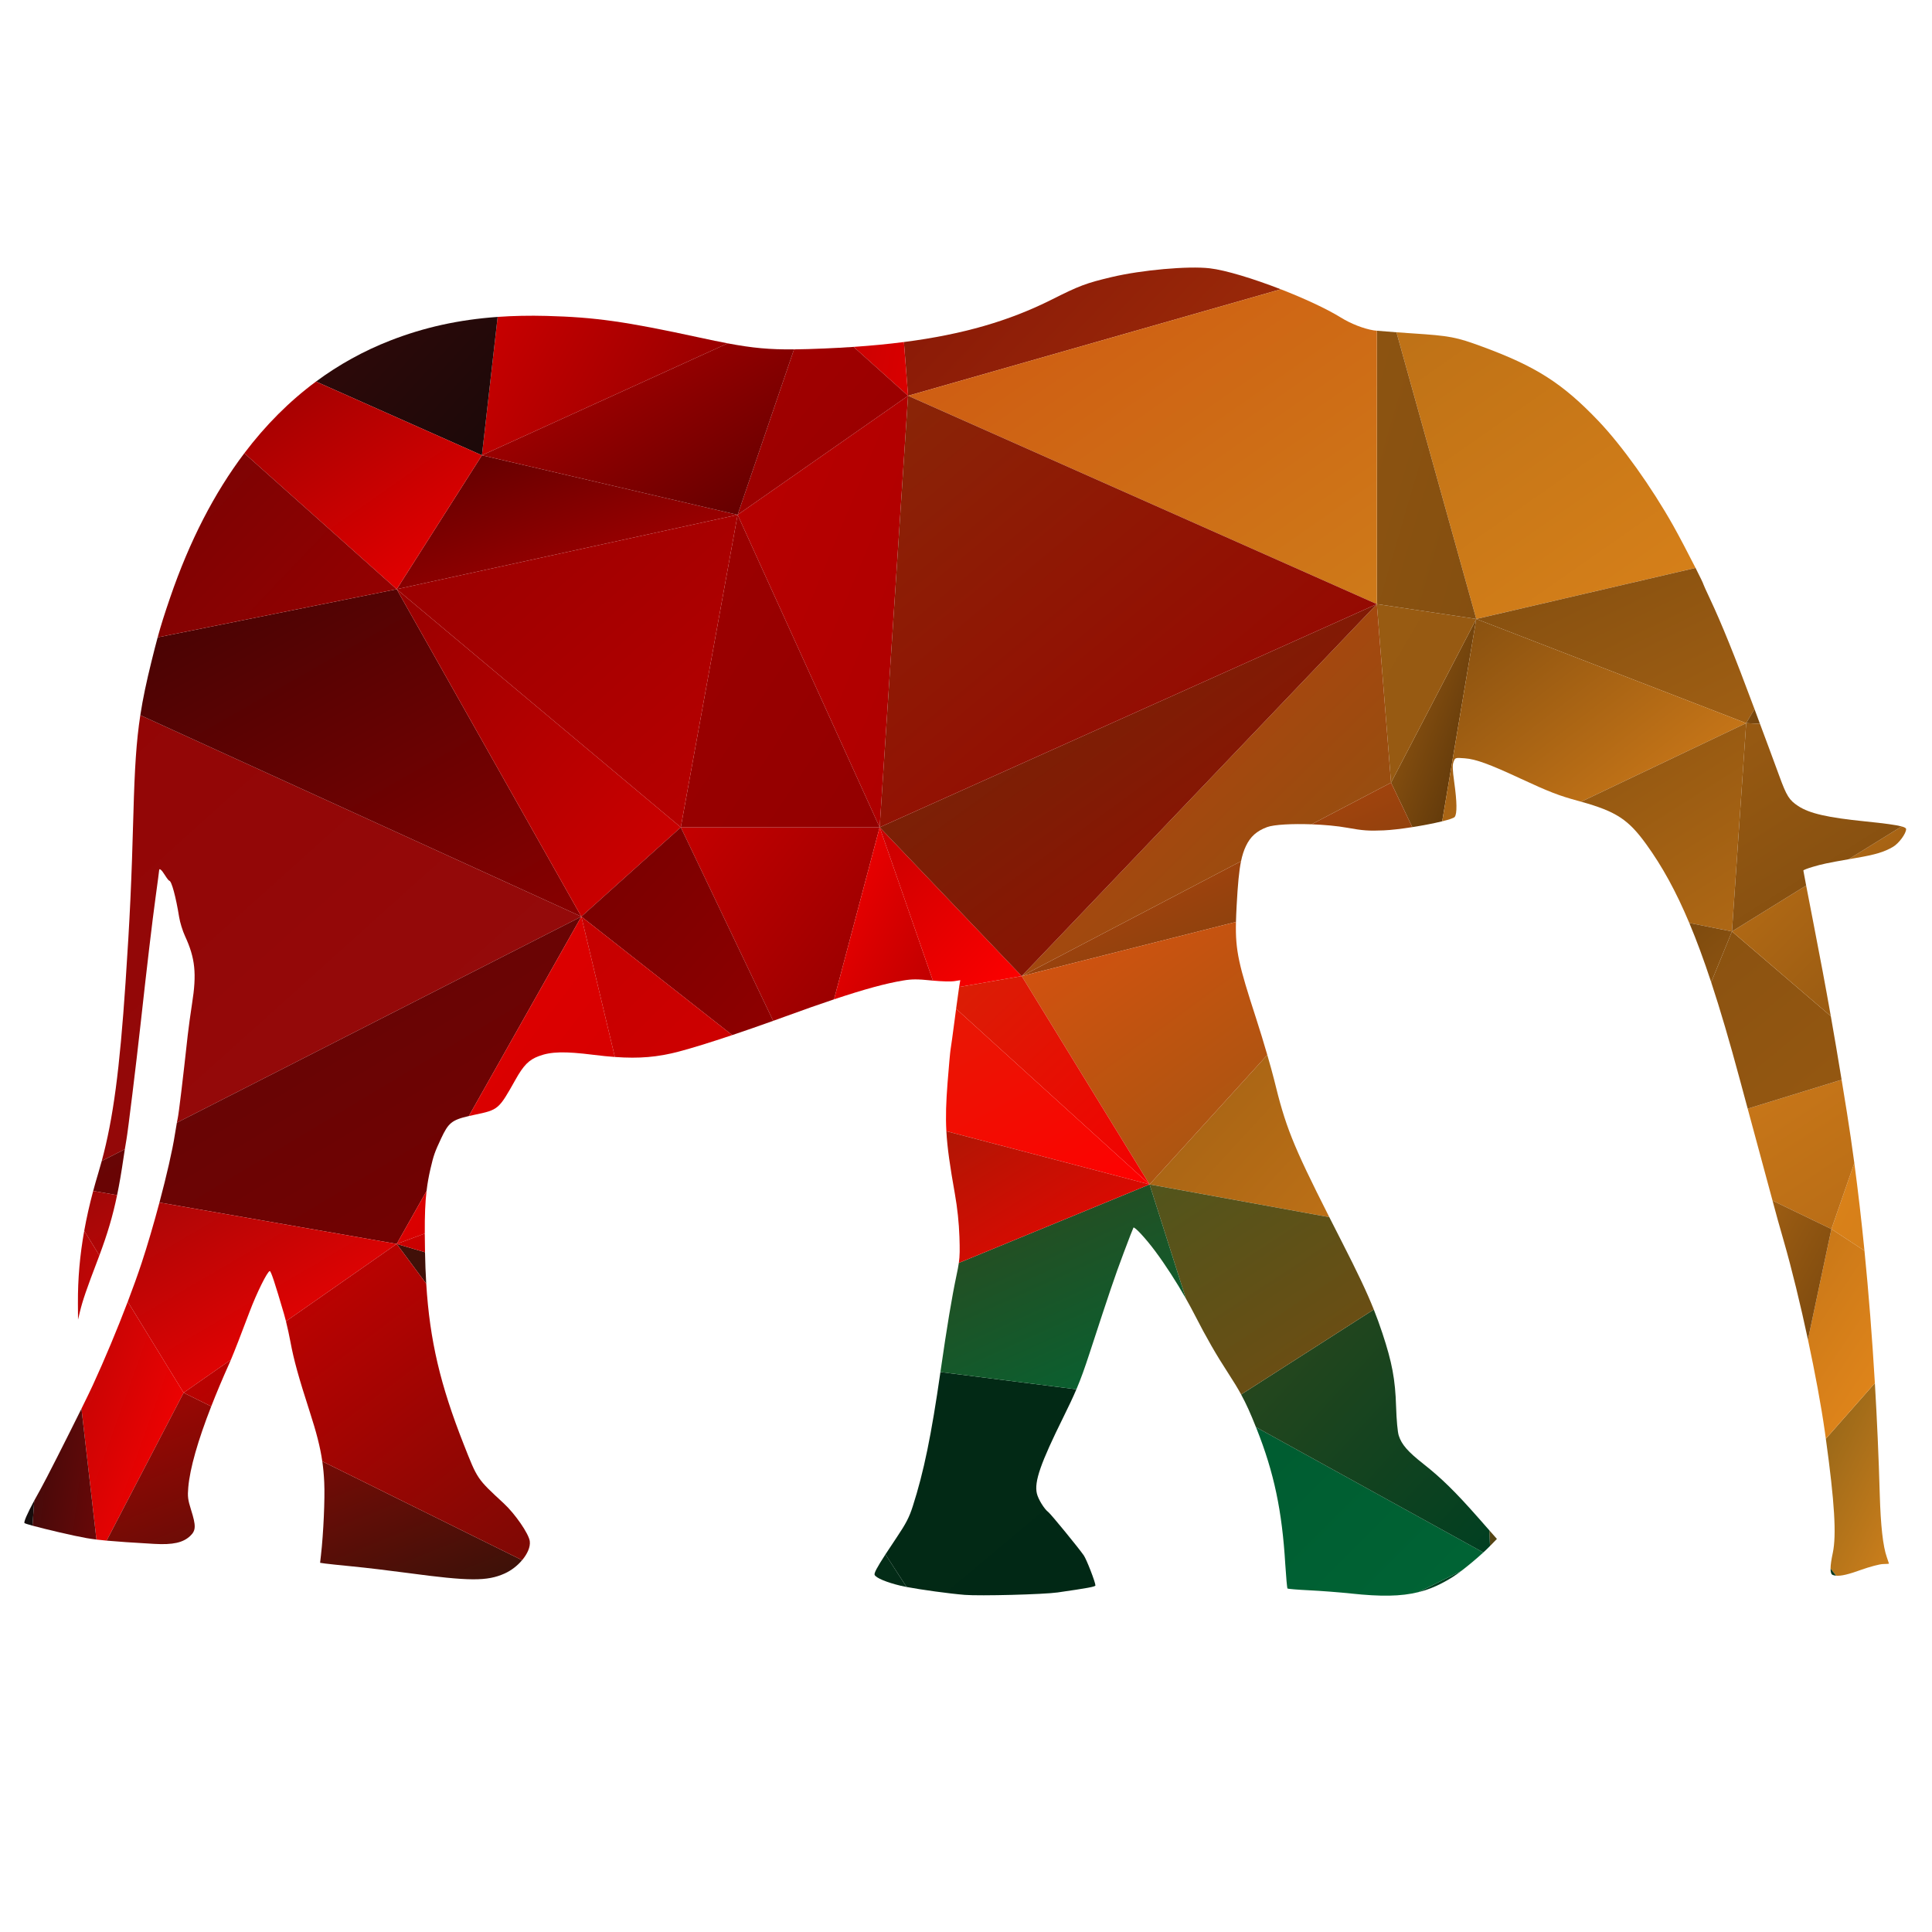 <?xml version="1.0" encoding="UTF-8" standalone="no"?>
<!-- Created with Inkscape (http://www.inkscape.org/) -->

<svg
   xmlns:dc="http://purl.org/dc/elements/1.1/"
   xmlns:cc="http://creativecommons.org/ns#"
   xmlns:rdf="http://www.w3.org/1999/02/22-rdf-syntax-ns#"
   xmlns:svg="http://www.w3.org/2000/svg"
   xmlns="http://www.w3.org/2000/svg"
   xmlns:sodipodi="http://sodipodi.sourceforge.net/DTD/sodipodi-0.dtd"
   xmlns:inkscape="http://www.inkscape.org/namespaces/inkscape"
   version="1.1"
   id="svg815"
   xml:space="preserve"
   width="800"
   height="800"
   viewBox="0 0 800 800"
   sodipodi:docname="elephant-silhouette-poly-publicdomainvectors.org.svg"
   inkscape:version="0.92.4 (5da689c313, 2019-01-14)"><defs
     id="defs819"><clipPath
       clipPathUnits="userSpaceOnUse"
       id="clipPath831"><path
         d="M 0,600 H 600 V 0 H 0 Z"
         id="path829"
         inkscape:connector-curvature="0" /></clipPath><linearGradient
       x1="0"
       y1="0"
       x2="1"
       y2="0"
       gradientUnits="userSpaceOnUse"
       gradientTransform="matrix(-174.769,156.844,-174.769,-156.844,167.136,222.688)"
       spreadMethod="pad"
       id="linearGradient849"><stop
         style="stop-opacity:1;stop-color:#940c0c"
         offset="0"
         id="stop845" /><stop
         style="stop-opacity:1;stop-color:#930404"
         offset="1"
         id="stop847" /></linearGradient><linearGradient
       x1="0"
       y1="0"
       x2="1"
       y2="0"
       gradientUnits="userSpaceOnUse"
       gradientTransform="matrix(-175.652,99.086,-175.652,-99.086,204.803,329.076)"
       spreadMethod="pad"
       id="linearGradient869"><stop
         style="stop-opacity:1;stop-color:#880000"
         offset="0"
         id="stop865" /><stop
         style="stop-opacity:1;stop-color:#3c0404"
         offset="1"
         id="stop867" /></linearGradient><linearGradient
       x1="0"
       y1="0"
       x2="1"
       y2="0"
       gradientUnits="userSpaceOnUse"
       gradientTransform="matrix(-40.391,112.198,-40.391,-112.198,55.054,112.582)"
       spreadMethod="pad"
       id="linearGradient889"><stop
         style="stop-opacity:1;stop-color:#ff0000"
         offset="0"
         id="stop885" /><stop
         style="stop-opacity:1;stop-color:#a60808"
         offset="1"
         id="stop887" /></linearGradient><linearGradient
       x1="0"
       y1="0"
       x2="1"
       y2="0"
       gradientUnits="userSpaceOnUse"
       gradientTransform="matrix(-40.391,112.198,-40.391,-112.198,57.071,118.173)"
       spreadMethod="pad"
       id="linearGradient909"><stop
         style="stop-opacity:1;stop-color:#ff0000"
         offset="0"
         id="stop905" /><stop
         style="stop-opacity:1;stop-color:#a60808"
         offset="1"
         id="stop907" /></linearGradient><linearGradient
       x1="0"
       y1="0"
       x2="1"
       y2="0"
       gradientUnits="userSpaceOnUse"
       gradientTransform="matrix(-190.077,76.936,-190.077,-76.936,199.193,82.161)"
       spreadMethod="pad"
       id="linearGradient929"><stop
         style="stop-opacity:1;stop-color:#12160b"
         offset="0"
         id="stop925" /><stop
         style="stop-opacity:1;stop-color:#a40603"
         offset="1"
         id="stop927" /></linearGradient><linearGradient
       x1="0"
       y1="0"
       x2="1"
       y2="0"
       gradientUnits="userSpaceOnUse"
       gradientTransform="matrix(-190.078,76.936,-190.078,-76.936,209.119,86.179)"
       spreadMethod="pad"
       id="linearGradient949"><stop
         style="stop-opacity:1;stop-color:#12160b"
         offset="0"
         id="stop945" /><stop
         style="stop-opacity:1;stop-color:#a40603"
         offset="1"
         id="stop947" /></linearGradient><linearGradient
       x1="0"
       y1="0"
       x2="1"
       y2="0"
       gradientUnits="userSpaceOnUse"
       gradientTransform="matrix(-53.907,107.814,-53.907,-107.814,604.324,84.047)"
       spreadMethod="pad"
       id="linearGradient969"><stop
         style="stop-opacity:1;stop-color:#f18f1d"
         offset="0"
         id="stop965" /><stop
         style="stop-opacity:1;stop-color:#715617"
         offset="1"
         id="stop967" /></linearGradient><linearGradient
       x1="0"
       y1="0"
       x2="1"
       y2="0"
       gradientUnits="userSpaceOnUse"
       gradientTransform="matrix(-153.085,108.06,-153.085,-108.06,549.731,388.891)"
       spreadMethod="pad"
       id="linearGradient989"><stop
         style="stop-opacity:1;stop-color:#dd841a"
         offset="0"
         id="stop985" /><stop
         style="stop-opacity:1;stop-color:#ba6f16"
         offset="1"
         id="stop987" /></linearGradient><linearGradient
       x1="0"
       y1="0"
       x2="1"
       y2="0"
       gradientUnits="userSpaceOnUse"
       gradientTransform="matrix(-26.995,76.487,-26.995,-76.487,461.487,336.75)"
       spreadMethod="pad"
       id="linearGradient1009"><stop
         style="stop-opacity:1;stop-color:#4c2d08"
         offset="0"
         id="stop1005" /><stop
         style="stop-opacity:1;stop-color:#9c5c12"
         offset="1"
         id="stop1007" /></linearGradient><linearGradient
       x1="0"
       y1="0"
       x2="1"
       y2="0"
       gradientUnits="userSpaceOnUse"
       gradientTransform="matrix(-107.774,40.415,-107.774,-40.415,217.191,413.298)"
       spreadMethod="pad"
       id="linearGradient1029"><stop
         style="stop-opacity:1;stop-color:#b20000"
         offset="0"
         id="stop1025" /><stop
         style="stop-opacity:1;stop-color:#5b0000"
         offset="1"
         id="stop1027" /></linearGradient><linearGradient
       x1="0"
       y1="0"
       x2="1"
       y2="0"
       gradientUnits="userSpaceOnUse"
       gradientTransform="matrix(-162.098,166.601,-162.098,-166.601,391.328,440.951)"
       spreadMethod="pad"
       id="linearGradient1049"><stop
         style="stop-opacity:1;stop-color:#a1310a"
         offset="0"
         id="stop1045" /><stop
         style="stop-opacity:1;stop-color:#760404"
         offset="1"
         id="stop1047" /></linearGradient><linearGradient
       x1="0"
       y1="0"
       x2="1"
       y2="0"
       gradientUnits="userSpaceOnUse"
       gradientTransform="matrix(-54.123,130.797,-54.123,-130.797,292.854,368.701)"
       spreadMethod="pad"
       id="linearGradient1069"><stop
         style="stop-opacity:1;stop-color:#ae0000"
         offset="0"
         id="stop1065" /><stop
         style="stop-opacity:1;stop-color:#b80000"
         offset="1"
         id="stop1067" /></linearGradient><linearGradient
       x1="0"
       y1="0"
       x2="1"
       y2="0"
       gradientUnits="userSpaceOnUse"
       gradientTransform="matrix(-103.867,189.67,-103.867,-189.67,224.003,410.176)"
       spreadMethod="pad"
       id="linearGradient1089"><stop
         style="stop-opacity:1;stop-color:#7f0000"
         offset="0"
         id="stop1085" /><stop
         style="stop-opacity:1;stop-color:#fd0000"
         offset="1"
         id="stop1087" /></linearGradient><linearGradient
       x1="0"
       y1="0"
       x2="1"
       y2="0"
       gradientUnits="userSpaceOnUse"
       gradientTransform="matrix(-31.915,168.694,-31.915,-168.694,279.034,461.113)"
       spreadMethod="pad"
       id="linearGradient1109"><stop
         style="stop-opacity:1;stop-color:#da0000"
         offset="0"
         id="stop1105" /><stop
         style="stop-opacity:1;stop-color:#ae0404"
         offset="1"
         id="stop1107" /></linearGradient><linearGradient
       x1="0"
       y1="0"
       x2="1"
       y2="0"
       gradientUnits="userSpaceOnUse"
       gradientTransform="matrix(-54.017,63.02,-54.017,-63.02,276.371,434.508)"
       spreadMethod="pad"
       id="linearGradient1129"><stop
         style="stop-opacity:1;stop-color:#970000"
         offset="0"
         id="stop1125" /><stop
         style="stop-opacity:1;stop-color:#a30000"
         offset="1"
         id="stop1127" /></linearGradient><linearGradient
       x1="0"
       y1="0"
       x2="1"
       y2="0"
       gradientUnits="userSpaceOnUse"
       gradientTransform="matrix(-102.778,62.561,-102.778,-62.561,253.505,441.48)"
       spreadMethod="pad"
       id="linearGradient1149"><stop
         style="stop-opacity:1;stop-color:#5b0000"
         offset="0"
         id="stop1145" /><stop
         style="stop-opacity:1;stop-color:#be0000"
         offset="1"
         id="stop1147" /></linearGradient><linearGradient
       x1="0"
       y1="0"
       x2="1"
       y2="0"
       gradientUnits="userSpaceOnUse"
       gradientTransform="matrix(-90.017,99.019,-90.017,-99.019,209.73,314.23)"
       spreadMethod="pad"
       id="linearGradient1169"><stop
         style="stop-opacity:1;stop-color:#d20000"
         offset="0"
         id="stop1165" /><stop
         style="stop-opacity:1;stop-color:#980000"
         offset="1"
         id="stop1167" /></linearGradient><linearGradient
       x1="0"
       y1="0"
       x2="1"
       y2="0"
       gradientUnits="userSpaceOnUse"
       gradientTransform="matrix(-63.564,81.725,-63.564,-81.725,285.948,275.543)"
       spreadMethod="pad"
       id="linearGradient1189"><stop
         style="stop-opacity:1;stop-color:#8b0000"
         offset="0"
         id="stop1185" /><stop
         style="stop-opacity:1;stop-color:#c40000"
         offset="1"
         id="stop1187" /></linearGradient><linearGradient
       x1="0"
       y1="0"
       x2="1"
       y2="0"
       gradientUnits="userSpaceOnUse"
       gradientTransform="matrix(-63.49,95.235,-63.49,-95.235,262.959,327.708)"
       spreadMethod="pad"
       id="linearGradient1209"><stop
         style="stop-opacity:1;stop-color:#930000"
         offset="0"
         id="stop1205" /><stop
         style="stop-opacity:1;stop-color:#9c0000"
         offset="1"
         id="stop1207" /></linearGradient><linearGradient
       x1="0"
       y1="0"
       x2="1"
       y2="0"
       gradientUnits="userSpaceOnUse"
       gradientTransform="matrix(-71.941,80.934,-71.941,-80.934,254.414,263.572)"
       spreadMethod="pad"
       id="linearGradient1229"><stop
         style="stop-opacity:1;stop-color:#940000"
         offset="0"
         id="stop1225" /><stop
         style="stop-opacity:1;stop-color:#770000"
         offset="1"
         id="stop1227" /></linearGradient><linearGradient
       x1="0"
       y1="0"
       x2="1"
       y2="0"
       gradientUnits="userSpaceOnUse"
       gradientTransform="matrix(-108.307,94.769,-108.307,-94.769,251.75,362.551)"
       spreadMethod="pad"
       id="linearGradient1249"><stop
         style="stop-opacity:1;stop-color:#b90000"
         offset="0"
         id="stop1245" /><stop
         style="stop-opacity:1;stop-color:#980000"
         offset="1"
         id="stop1247" /></linearGradient><linearGradient
       x1="0"
       y1="0"
       x2="1"
       y2="0"
       gradientUnits="userSpaceOnUse"
       gradientTransform="matrix(-40.806,81.612,-40.806,-81.612,292.497,263.766)"
       spreadMethod="pad"
       id="linearGradient1269"><stop
         style="stop-opacity:1;stop-color:#ae0000"
         offset="0"
         id="stop1265" /><stop
         style="stop-opacity:1;stop-color:#ff0000"
         offset="1"
         id="stop1267" /></linearGradient><linearGradient
       x1="0"
       y1="0"
       x2="1"
       y2="0"
       gradientUnits="userSpaceOnUse"
       gradientTransform="matrix(-130.298,49.423,-130.298,-49.423,616.316,93.929)"
       spreadMethod="pad"
       id="linearGradient1289"><stop
         style="stop-opacity:1;stop-color:#00351b"
         offset="0"
         id="stop1285" /><stop
         style="stop-opacity:1;stop-color:#1e441d"
         offset="1"
         id="stop1287" /></linearGradient><linearGradient
       x1="0"
       y1="0"
       x2="1"
       y2="0"
       gradientUnits="userSpaceOnUse"
       gradientTransform="matrix(-104.13,126.767,-104.13,-126.767,320.906,56.25)"
       spreadMethod="pad"
       id="linearGradient1309"><stop
         style="stop-opacity:1;stop-color:#052614"
         offset="0"
         id="stop1305" /><stop
         style="stop-opacity:1;stop-color:#00331b"
         offset="1"
         id="stop1307" /></linearGradient><linearGradient
       x1="0"
       y1="0"
       x2="1"
       y2="0"
       gradientUnits="userSpaceOnUse"
       gradientTransform="matrix(-164.992,98.103,-164.992,-98.103,126.801,181.414)"
       spreadMethod="pad"
       id="linearGradient1329"><stop
         style="stop-opacity:1;stop-color:#760000"
         offset="0"
         id="stop1325" /><stop
         style="stop-opacity:1;stop-color:#5e0808"
         offset="1"
         id="stop1327" /></linearGradient><linearGradient
       x1="0"
       y1="0"
       x2="1"
       y2="0"
       gradientUnits="userSpaceOnUse"
       gradientTransform="matrix(-164.964,98.087,-164.964,-98.087,196.266,222.729)"
       spreadMethod="pad"
       id="linearGradient1349"><stop
         style="stop-opacity:1;stop-color:#760000"
         offset="0"
         id="stop1345" /><stop
         style="stop-opacity:1;stop-color:#5e0808"
         offset="1"
         id="stop1347" /></linearGradient><linearGradient
       x1="0"
       y1="0"
       x2="1"
       y2="0"
       gradientUnits="userSpaceOnUse"
       gradientTransform="matrix(-109.564,63.912,-109.564,-63.912,127.648,168.748)"
       spreadMethod="pad"
       id="linearGradient1369"><stop
         style="stop-opacity:1;stop-color:#ff0000"
         offset="0"
         id="stop1365" /><stop
         style="stop-opacity:1;stop-color:#9b0808"
         offset="1"
         id="stop1367" /></linearGradient><linearGradient
       x1="0"
       y1="0"
       x2="1"
       y2="0"
       gradientUnits="userSpaceOnUse"
       gradientTransform="matrix(-109.559,63.91,-109.559,-63.91,124.168,166.725)"
       spreadMethod="pad"
       id="linearGradient1389"><stop
         style="stop-opacity:1;stop-color:#ff0000"
         offset="0"
         id="stop1385" /><stop
         style="stop-opacity:1;stop-color:#9b0808"
         offset="1"
         id="stop1387" /></linearGradient><linearGradient
       x1="0"
       y1="0"
       x2="1"
       y2="0"
       gradientUnits="userSpaceOnUse"
       gradientTransform="matrix(-113.171,122.225,-113.171,-122.225,237.445,92.651)"
       spreadMethod="pad"
       id="linearGradient1409"><stop
         style="stop-opacity:1;stop-color:#140d06"
         offset="0"
         id="stop1405" /><stop
         style="stop-opacity:1;stop-color:#431008"
         offset="1"
         id="stop1407" /></linearGradient><linearGradient
       x1="0"
       y1="0"
       x2="1"
       y2="0"
       gradientUnits="userSpaceOnUse"
       gradientTransform="matrix(-161.747,121.31,-161.747,-121.31,195.9,73.983)"
       spreadMethod="pad"
       id="linearGradient1429"><stop
         style="stop-opacity:1;stop-color:#600c06"
         offset="0"
         id="stop1425" /><stop
         style="stop-opacity:1;stop-color:#ce0000"
         offset="1"
         id="stop1427" /></linearGradient><linearGradient
       x1="0"
       y1="0"
       x2="1"
       y2="0"
       gradientUnits="userSpaceOnUse"
       gradientTransform="matrix(-161.769,121.327,-161.769,-121.327,224.465,95.367)"
       spreadMethod="pad"
       id="linearGradient1449"><stop
         style="stop-opacity:1;stop-color:#600c06"
         offset="0"
         id="stop1445" /><stop
         style="stop-opacity:1;stop-color:#ce0000"
         offset="1"
         id="stop1447" /></linearGradient><linearGradient
       x1="0"
       y1="0"
       x2="1"
       y2="0"
       gradientUnits="userSpaceOnUse"
       gradientTransform="matrix(-169.885,187.767,-169.885,-187.767,164.112,450.002)"
       spreadMethod="pad"
       id="linearGradient1469"><stop
         style="stop-opacity:1;stop-color:#170909"
         offset="0"
         id="stop1465" /><stop
         style="stop-opacity:1;stop-color:#650808"
         offset="1"
         id="stop1467" /></linearGradient><linearGradient
       x1="0"
       y1="0"
       x2="1"
       y2="0"
       gradientUnits="userSpaceOnUse"
       gradientTransform="matrix(-149.424,104.144,-149.424,-104.144,158.363,422.672)"
       spreadMethod="pad"
       id="linearGradient1489"><stop
         style="stop-opacity:1;stop-color:#ed0000"
         offset="0"
         id="stop1485" /><stop
         style="stop-opacity:1;stop-color:#5d0202"
         offset="1"
         id="stop1487" /></linearGradient><linearGradient
       x1="0"
       y1="0"
       x2="1"
       y2="0"
       gradientUnits="userSpaceOnUse"
       gradientTransform="matrix(-121.691,126.198,-121.691,-126.198,111.923,382.852)"
       spreadMethod="pad"
       id="linearGradient1509"><stop
         style="stop-opacity:1;stop-color:#990000"
         offset="0"
         id="stop1505" /><stop
         style="stop-opacity:1;stop-color:#5e0606"
         offset="1"
         id="stop1507" /></linearGradient><linearGradient
       x1="0"
       y1="0"
       x2="1"
       y2="0"
       gradientUnits="userSpaceOnUse"
       gradientTransform="matrix(-85.635,72.114,-85.635,-72.114,494.848,68.859)"
       spreadMethod="pad"
       id="linearGradient1529"><stop
         style="stop-opacity:1;stop-color:#003c1f"
         offset="0"
         id="stop1525" /><stop
         style="stop-opacity:1;stop-color:#003f21"
         offset="1"
         id="stop1527" /></linearGradient><linearGradient
       x1="0"
       y1="0"
       x2="1"
       y2="0"
       gradientUnits="userSpaceOnUse"
       gradientTransform="matrix(-85.212,85.212,-85.212,-85.212,464.659,78.019)"
       spreadMethod="pad"
       id="linearGradient1549"><stop
         style="stop-opacity:1;stop-color:#006636"
         offset="0"
         id="stop1545" /><stop
         style="stop-opacity:1;stop-color:#005b30"
         offset="1"
         id="stop1547" /></linearGradient><linearGradient
       x1="0"
       y1="0"
       x2="1"
       y2="0"
       gradientUnits="userSpaceOnUse"
       gradientTransform="matrix(-150.007,127.279,-150.007,-127.279,395.166,63.961)"
       spreadMethod="pad"
       id="linearGradient1569"><stop
         style="stop-opacity:1;stop-color:#002714"
         offset="0"
         id="stop1565" /><stop
         style="stop-opacity:1;stop-color:#032a16"
         offset="1"
         id="stop1567" /></linearGradient><linearGradient
       x1="0"
       y1="0"
       x2="1"
       y2="0"
       gradientUnits="userSpaceOnUse"
       gradientTransform="matrix(-77.699,100.551,-77.699,-100.551,166.116,172.434)"
       spreadMethod="pad"
       id="linearGradient1589"><stop
         style="stop-opacity:1;stop-color:#d20000"
         offset="0"
         id="stop1585" /><stop
         style="stop-opacity:1;stop-color:#e20000"
         offset="1"
         id="stop1587" /></linearGradient><linearGradient
       x1="0"
       y1="0"
       x2="1"
       y2="0"
       gradientUnits="userSpaceOnUse"
       gradientTransform="matrix(-77.704,100.558,-77.704,-100.558,207.886,226.467)"
       spreadMethod="pad"
       id="linearGradient1609"><stop
         style="stop-opacity:1;stop-color:#d20000"
         offset="0"
         id="stop1605" /><stop
         style="stop-opacity:1;stop-color:#e20000"
         offset="1"
         id="stop1607" /></linearGradient><linearGradient
       x1="0"
       y1="0"
       x2="1"
       y2="0"
       gradientUnits="userSpaceOnUse"
       gradientTransform="matrix(-72.04,72.04,-72.04,-72.04,246.828,237.609)"
       spreadMethod="pad"
       id="linearGradient1629"><stop
         style="stop-opacity:1;stop-color:#d40000"
         offset="0"
         id="stop1625" /><stop
         style="stop-opacity:1;stop-color:#c50000"
         offset="1"
         id="stop1627" /></linearGradient><linearGradient
       x1="0"
       y1="0"
       x2="1"
       y2="0"
       gradientUnits="userSpaceOnUse"
       gradientTransform="matrix(-112.153,58.32,-112.153,-58.32,213.227,170.809)"
       spreadMethod="pad"
       id="linearGradient1649"><stop
         style="stop-opacity:1;stop-color:#840000"
         offset="0"
         id="stop1645" /><stop
         style="stop-opacity:1;stop-color:#e20000"
         offset="1"
         id="stop1647" /></linearGradient><linearGradient
       x1="0"
       y1="0"
       x2="1"
       y2="0"
       gradientUnits="userSpaceOnUse"
       gradientTransform="matrix(-132.954,59.6,-132.954,-59.6,492.025,318.153)"
       spreadMethod="pad"
       id="linearGradient1669"><stop
         style="stop-opacity:1;stop-color:#70420d"
         offset="0"
         id="stop1665" /><stop
         style="stop-opacity:1;stop-color:#c6430d"
         offset="1"
         id="stop1667" /></linearGradient><linearGradient
       x1="0"
       y1="0"
       x2="1"
       y2="0"
       gradientUnits="userSpaceOnUse"
       gradientTransform="matrix(-132.955,59.601,-132.955,-59.601,417.982,284.955)"
       spreadMethod="pad"
       id="linearGradient1689"><stop
         style="stop-opacity:1;stop-color:#70420d"
         offset="0"
         id="stop1685" /><stop
         style="stop-opacity:1;stop-color:#c6430d"
         offset="1"
         id="stop1687" /></linearGradient><linearGradient
       x1="0"
       y1="0"
       x2="1"
       y2="0"
       gradientUnits="userSpaceOnUse"
       gradientTransform="matrix(-45.124,49.637,-45.124,-49.637,312.222,286.741)"
       spreadMethod="pad"
       id="linearGradient1709"><stop
         style="stop-opacity:1;stop-color:#ff0000"
         offset="0"
         id="stop1705" /><stop
         style="stop-opacity:1;stop-color:#c90000"
         offset="1"
         id="stop1707" /></linearGradient><linearGradient
       x1="0"
       y1="0"
       x2="1"
       y2="0"
       gradientUnits="userSpaceOnUse"
       gradientTransform="matrix(-94.644,94.644,-94.644,-94.644,509.623,75.476)"
       spreadMethod="pad"
       id="linearGradient1729"><stop
         style="stop-opacity:1;stop-color:#58370c"
         offset="0"
         id="stop1725" /><stop
         style="stop-opacity:1;stop-color:#4f521c"
         offset="1"
         id="stop1727" /></linearGradient><linearGradient
       x1="0"
       y1="0"
       x2="1"
       y2="0"
       gradientUnits="userSpaceOnUse"
       gradientTransform="matrix(-85.125,94.085,-85.125,-94.085,462.154,115.732)"
       spreadMethod="pad"
       id="linearGradient1749"><stop
         style="stop-opacity:1;stop-color:#003f21"
         offset="0"
         id="stop1745" /><stop
         style="stop-opacity:1;stop-color:#33491c"
         offset="1"
         id="stop1747" /></linearGradient><linearGradient
       x1="0"
       y1="0"
       x2="1"
       y2="0"
       gradientUnits="userSpaceOnUse"
       gradientTransform="matrix(-36.42,72.841,-36.42,-72.841,596.668,180.172)"
       spreadMethod="pad"
       id="linearGradient1769"><stop
         style="stop-opacity:1;stop-color:#cf7b18"
         offset="0"
         id="stop1765" /><stop
         style="stop-opacity:1;stop-color:#de841a"
         offset="1"
         id="stop1767" /></linearGradient><linearGradient
       x1="0"
       y1="0"
       x2="1"
       y2="0"
       gradientUnits="userSpaceOnUse"
       gradientTransform="matrix(-53.69,80.535,-53.69,-80.535,603.791,136.5)"
       spreadMethod="pad"
       id="linearGradient1789"><stop
         style="stop-opacity:1;stop-color:#f18f1d"
         offset="0"
         id="stop1785" /><stop
         style="stop-opacity:1;stop-color:#c37417"
         offset="1"
         id="stop1787" /></linearGradient><linearGradient
       x1="0"
       y1="0"
       x2="1"
       y2="0"
       gradientUnits="userSpaceOnUse"
       gradientTransform="matrix(-76.497,49.498,-76.497,-49.498,595.469,223.895)"
       spreadMethod="pad"
       id="linearGradient1809"><stop
         style="stop-opacity:1;stop-color:#b76c16"
         offset="0"
         id="stop1805" /><stop
         style="stop-opacity:1;stop-color:#ce7a19"
         offset="1"
         id="stop1807" /></linearGradient><linearGradient
       x1="0"
       y1="0"
       x2="1"
       y2="0"
       gradientUnits="userSpaceOnUse"
       gradientTransform="matrix(-58.974,108.874,-58.974,-108.874,585.224,164.305)"
       spreadMethod="pad"
       id="linearGradient1829"><stop
         style="stop-opacity:1;stop-color:#623a0b"
         offset="0"
         id="stop1825" /><stop
         style="stop-opacity:1;stop-color:#c77618"
         offset="1"
         id="stop1827" /></linearGradient><linearGradient
       x1="0"
       y1="0"
       x2="1"
       y2="0"
       gradientUnits="userSpaceOnUse"
       gradientTransform="matrix(-121.6,58.548,-121.6,-58.548,577.34,375.017)"
       spreadMethod="pad"
       id="linearGradient1849"><stop
         style="stop-opacity:1;stop-color:#a56214"
         offset="0"
         id="stop1845" /><stop
         style="stop-opacity:1;stop-color:#804c0f"
         offset="1"
         id="stop1847" /></linearGradient><linearGradient
       x1="0"
       y1="0"
       x2="1"
       y2="0"
       gradientUnits="userSpaceOnUse"
       gradientTransform="matrix(-95.401,63.601,-95.401,-63.601,594.525,343.848)"
       spreadMethod="pad"
       id="linearGradient1869"><stop
         style="stop-opacity:1;stop-color:#492b08"
         offset="0"
         id="stop1865" /><stop
         style="stop-opacity:1;stop-color:#a66213"
         offset="1"
         id="stop1867" /></linearGradient><linearGradient
       x1="0"
       y1="0"
       x2="1"
       y2="0"
       gradientUnits="userSpaceOnUse"
       gradientTransform="matrix(-98.566,76.164,-98.566,-76.164,537.896,327.254)"
       spreadMethod="pad"
       id="linearGradient1889"><stop
         style="stop-opacity:1;stop-color:#df841b"
         offset="0"
         id="stop1885" /><stop
         style="stop-opacity:1;stop-color:#844e0f"
         offset="1"
         id="stop1887" /></linearGradient><linearGradient
       x1="0"
       y1="0"
       x2="1"
       y2="0"
       gradientUnits="userSpaceOnUse"
       gradientTransform="matrix(-76.792,63.241,-76.792,-63.241,585.773,245.986)"
       spreadMethod="pad"
       id="linearGradient1909"><stop
         style="stop-opacity:1;stop-color:#975912"
         offset="0"
         id="stop1905" /><stop
         style="stop-opacity:1;stop-color:#895110"
         offset="1"
         id="stop1907" /></linearGradient><linearGradient
       x1="0"
       y1="0"
       x2="1"
       y2="0"
       gradientUnits="userSpaceOnUse"
       gradientTransform="matrix(-98.137,62.451,-98.137,-62.451,564.462,324.846)"
       spreadMethod="pad"
       id="linearGradient1929"><stop
         style="stop-opacity:1;stop-color:#af6815"
         offset="0"
         id="stop1925" /><stop
         style="stop-opacity:1;stop-color:#854f0f"
         offset="1"
         id="stop1927" /></linearGradient><linearGradient
       x1="0"
       y1="0"
       x2="1"
       y2="0"
       gradientUnits="userSpaceOnUse"
       gradientTransform="matrix(-99.155,99.155,-99.155,-99.155,617.194,250.262)"
       spreadMethod="pad"
       id="linearGradient1949"><stop
         style="stop-opacity:1;stop-color:#7b490f"
         offset="0"
         id="stop1945" /><stop
         style="stop-opacity:1;stop-color:#c57517"
         offset="1"
         id="stop1947" /></linearGradient><linearGradient
       x1="0"
       y1="0"
       x2="1"
       y2="0"
       gradientUnits="userSpaceOnUse"
       gradientTransform="matrix(-99.171,99.171,-99.171,-99.171,644.061,277.117)"
       spreadMethod="pad"
       id="linearGradient1969"><stop
         style="stop-opacity:1;stop-color:#7b490f"
         offset="0"
         id="stop1965" /><stop
         style="stop-opacity:1;stop-color:#c57517"
         offset="1"
         id="stop1967" /></linearGradient><linearGradient
       x1="0"
       y1="0"
       x2="1"
       y2="0"
       gradientUnits="userSpaceOnUse"
       gradientTransform="matrix(-97.401,61.983,-97.401,-61.983,612.049,298.719)"
       spreadMethod="pad"
       id="linearGradient1989"><stop
         style="stop-opacity:1;stop-color:#7b490f"
         offset="0"
         id="stop1985" /><stop
         style="stop-opacity:1;stop-color:#985a12"
         offset="1"
         id="stop1987" /></linearGradient><linearGradient
       x1="0"
       y1="0"
       x2="1"
       y2="0"
       gradientUnits="userSpaceOnUse"
       gradientTransform="matrix(-95.229,81.625,-95.229,-81.625,569.869,272.824)"
       spreadMethod="pad"
       id="linearGradient2009"><stop
         style="stop-opacity:1;stop-color:#a86414"
         offset="0"
         id="stop2005" /><stop
         style="stop-opacity:1;stop-color:#502f09"
         offset="1"
         id="stop2007" /></linearGradient><linearGradient
       x1="0"
       y1="0"
       x2="1"
       y2="0"
       gradientUnits="userSpaceOnUse"
       gradientTransform="matrix(-32.173,55.153,-32.173,-55.153,459.937,357.469)"
       spreadMethod="pad"
       id="linearGradient2029"><stop
         style="stop-opacity:1;stop-color:#965912"
         offset="0"
         id="stop2025" /><stop
         style="stop-opacity:1;stop-color:#985b12"
         offset="1"
         id="stop2027" /></linearGradient><linearGradient
       x1="0"
       y1="0"
       x2="1"
       y2="0"
       gradientUnits="userSpaceOnUse"
       gradientTransform="matrix(-31.622,108.418,-31.622,-108.418,451.501,383.57)"
       spreadMethod="pad"
       id="linearGradient2049"><stop
         style="stop-opacity:1;stop-color:#854f10"
         offset="0"
         id="stop2045" /><stop
         style="stop-opacity:1;stop-color:#8d5411"
         offset="1"
         id="stop2047" /></linearGradient><linearGradient
       x1="0"
       y1="0"
       x2="1"
       y2="0"
       gradientUnits="userSpaceOnUse"
       gradientTransform="matrix(-119.764,115.157,-119.764,-115.157,432.26,297.285)"
       spreadMethod="pad"
       id="linearGradient2069"><stop
         style="stop-opacity:1;stop-color:#8c5311"
         offset="0"
         id="stop2065" /><stop
         style="stop-opacity:1;stop-color:#bb3d0c"
         offset="1"
         id="stop2067" /></linearGradient><linearGradient
       x1="0"
       y1="0"
       x2="1"
       y2="0"
       gradientUnits="userSpaceOnUse"
       gradientTransform="matrix(-148.237,103.317,-148.237,-103.317,444.967,424.524)"
       spreadMethod="pad"
       id="linearGradient2089"><stop
         style="stop-opacity:1;stop-color:#ce7a19"
         offset="0"
         id="stop2085" /><stop
         style="stop-opacity:1;stop-color:#cf5711"
         offset="1"
         id="stop2087" /></linearGradient><linearGradient
       x1="0"
       y1="0"
       x2="1"
       y2="0"
       gradientUnits="userSpaceOnUse"
       gradientTransform="matrix(-158.729,113.378,-158.729,-113.378,442.096,305.024)"
       spreadMethod="pad"
       id="linearGradient2109"><stop
         style="stop-opacity:1;stop-color:#970801"
         offset="0"
         id="stop2105" /><stop
         style="stop-opacity:1;stop-color:#6f2b08"
         offset="1"
         id="stop2107" /></linearGradient><linearGradient
       x1="0"
       y1="0"
       x2="1"
       y2="0"
       gradientUnits="userSpaceOnUse"
       gradientTransform="matrix(-156.93,130.028,-156.93,-130.028,408.736,329.534)"
       spreadMethod="pad"
       id="linearGradient2129"><stop
         style="stop-opacity:1;stop-color:#9a0000"
         offset="0"
         id="stop2125" /><stop
         style="stop-opacity:1;stop-color:#892607"
         offset="1"
         id="stop2127" /></linearGradient><linearGradient
       x1="0"
       y1="0"
       x2="1"
       y2="0"
       gradientUnits="userSpaceOnUse"
       gradientTransform="matrix(-103.062,112.024,-103.062,-112.024,434.754,187.806)"
       spreadMethod="pad"
       id="linearGradient2149"><stop
         style="stop-opacity:1;stop-color:#c87718"
         offset="0"
         id="stop2145" /><stop
         style="stop-opacity:1;stop-color:#975a12"
         offset="1"
         id="stop2147" /></linearGradient><linearGradient
       x1="0"
       y1="0"
       x2="1"
       y2="0"
       gradientUnits="userSpaceOnUse"
       gradientTransform="matrix(-102.502,66.849,-102.502,-66.849,451.724,160.292)"
       spreadMethod="pad"
       id="linearGradient2169"><stop
         style="stop-opacity:1;stop-color:#774a0f"
         offset="0"
         id="stop2165" /><stop
         style="stop-opacity:1;stop-color:#52551c"
         offset="1"
         id="stop2167" /></linearGradient><linearGradient
       x1="0"
       y1="0"
       x2="1"
       y2="0"
       gradientUnits="userSpaceOnUse"
       gradientTransform="matrix(-132.11,95.666,-132.11,-95.666,437.509,224.466)"
       spreadMethod="pad"
       id="linearGradient2189"><stop
         style="stop-opacity:1;stop-color:#935711"
         offset="0"
         id="stop2185" /><stop
         style="stop-opacity:1;stop-color:#dd5110"
         offset="1"
         id="stop2187" /></linearGradient><linearGradient
       x1="0"
       y1="0"
       x2="1"
       y2="0"
       gradientUnits="userSpaceOnUse"
       gradientTransform="matrix(-147.068,66.849,-147.068,-66.849,396.101,170.59)"
       spreadMethod="pad"
       id="linearGradient2209"><stop
         style="stop-opacity:1;stop-color:#006635"
         offset="0"
         id="stop2205" /><stop
         style="stop-opacity:1;stop-color:#394118"
         offset="1"
         id="stop2207" /></linearGradient><linearGradient
       x1="0"
       y1="0"
       x2="1"
       y2="0"
       gradientUnits="userSpaceOnUse"
       gradientTransform="matrix(-67.704,63.19,-67.704,-63.19,364.088,238.762)"
       spreadMethod="pad"
       id="linearGradient2229"><stop
         style="stop-opacity:1;stop-color:#f30000"
         offset="0"
         id="stop2225" /><stop
         style="stop-opacity:1;stop-color:#d82006"
         offset="1"
         id="stop2227" /></linearGradient><linearGradient
       x1="0"
       y1="0"
       x2="1"
       y2="0"
       gradientUnits="userSpaceOnUse"
       gradientTransform="matrix(-109,59.042,-109,-59.042,359.102,233.301)"
       spreadMethod="pad"
       id="linearGradient2249"><stop
         style="stop-opacity:1;stop-color:#ff0000"
         offset="0"
         id="stop2245" /><stop
         style="stop-opacity:1;stop-color:#df2006"
         offset="1"
         id="stop2247" /></linearGradient><linearGradient
       x1="0"
       y1="0"
       x2="1"
       y2="0"
       gradientUnits="userSpaceOnUse"
       gradientTransform="matrix(-125.265,76.054,-125.265,-76.054,372.729,192.54)"
       spreadMethod="pad"
       id="linearGradient2269"><stop
         style="stop-opacity:1;stop-color:#fe0000"
         offset="0"
         id="stop2265" /><stop
         style="stop-opacity:1;stop-color:#8d2006"
         offset="1"
         id="stop2267" /></linearGradient><linearGradient
       x1="0"
       y1="0"
       x2="1"
       y2="0"
       gradientUnits="userSpaceOnUse"
       gradientTransform="matrix(-31.637,253.094,-31.637,-253.094,34.624,9.023)"
       spreadMethod="pad"
       id="linearGradient2289"><stop
         style="stop-opacity:1;stop-color:#850606"
         offset="0"
         id="stop2285" /><stop
         style="stop-opacity:1;stop-color:#230c0c"
         offset="1"
         id="stop2287" /></linearGradient><linearGradient
       x1="0"
       y1="0"
       x2="1"
       y2="0"
       gradientUnits="userSpaceOnUse"
       gradientTransform="matrix(-18.017,409.898,-18.017,-409.898,16.518,-38.263)"
       spreadMethod="pad"
       id="linearGradient2309"><stop
         style="stop-opacity:1;stop-color:#1c1111"
         offset="0"
         id="stop2305" /><stop
         style="stop-opacity:1;stop-color:#0c0707"
         offset="1"
         id="stop2307" /></linearGradient></defs><sodipodi:namedview
     pagecolor="#ffffff"
     bordercolor="#666666"
     borderopacity="1"
     objecttolerance="10"
     gridtolerance="10"
     guidetolerance="10"
     inkscape:pageopacity="0"
     inkscape:pageshadow="2"
     inkscape:window-width="1920"
     inkscape:window-height="1018"
     id="namedview817"
     showgrid="false"
     inkscape:zoom="1.06125"
     inkscape:cx="400"
     inkscape:cy="400"
     inkscape:window-x="-8"
     inkscape:window-y="-8"
     inkscape:window-maximized="1"
     inkscape:current-layer="g823" /><g
     id="g823"
     inkscape:groupmode="layer"
     inkscape:label="elephant-silhouette-poly-publicdomainvectors.org"
     transform="matrix(1.333,0,0,-1.333,0,800)"><g
       id="g825"><g
         id="g827"
         clip-path="url(#clipPath831)"><g
           id="g833"><g
             id="g835"><g
               id="g841"><g
                 id="g843"><path
                   d="m 43.587,377.987 c -1.252,-8.188 -1.766,-16.645 -2.139,-30.365 -0.582,-21.356 -1.108,-32.744 -2.455,-52.758 -1.826,-27.053 -3.819,-42.176 -7.39,-55.361 l 7.177,3.657 c 0.184,1.169 0.365,2.262 0.487,2.938 0.463,2.517 3.014,23.318 4.401,35.906 2.021,18.306 3.619,31.841 4.669,39.473 0.606,4.407 1.097,8.152 1.097,8.317 0,0.799 0.776,0.165 1.77,-1.455 0.605,-0.977 1.233,-1.776 1.38,-1.776 0.697,0 2.05,-4.995 3.06,-11.263 0.263,-1.678 1.097,-4.372 1.851,-5.982 3.139,-6.788 3.647,-11.616 2.157,-20.983 -0.468,-2.991 -1.062,-7.342 -1.324,-9.648 -1.565,-14.306 -2.786,-24.409 -3.123,-25.939 -0.07,-0.324 -0.162,-0.802 -0.262,-1.351 l 125.649,64.031 z"
                   style="fill:url(#linearGradient849);stroke:none"
                   id="path851"
                   inkscape:connector-curvature="0" /></g></g></g></g><g
           id="g853"><g
             id="g855"><g
               id="g861"><g
                 id="g863"><path
                   d="M 123.229,417.12 48.972,402.161 c -0.582,-2.133 -1.182,-4.497 -1.935,-7.547 -1.554,-6.295 -2.651,-11.406 -3.45,-16.627 l 137.005,-62.559 z"
                   style="fill:url(#linearGradient869);stroke:none"
                   id="path871"
                   inkscape:connector-curvature="0" /></g></g></g></g><g
           id="g873"><g
             id="g875"><g
               id="g881"><g
                 id="g883"><path
                   d="m 39.684,195.796 c -3.241,-8.516 -7.131,-17.847 -10.869,-25.969 -0.677,-1.472 -1.954,-4.105 -3.51,-7.259 l 4.658,-40.662 c 0.934,-0.113 1.969,-0.223 3.154,-0.333 l 23.922,45.941 z"
                   style="fill:url(#linearGradient889);stroke:none"
                   id="path891"
                   inkscape:connector-curvature="0" /></g></g></g></g><g
           id="g893"><g
             id="g895"><g
               id="g901"><g
                 id="g903"><path
                   d="m 24.203,195.333 0.034,-5.108 0.605,2.505 c 0.856,3.517 2.037,6.958 5.566,16.201 0.159,0.417 0.308,0.82 0.461,1.228 l -4.704,7.664 c -1.37,-7.647 -2.001,-14.997 -1.962,-22.49"
                   style="fill:url(#linearGradient909);stroke:none"
                   id="path911"
                   inkscape:connector-curvature="0" /></g></g></g></g><g
           id="g913"><g
             id="g915"><g
               id="g921"><g
                 id="g923"><path
                   d="m 33.117,121.573 c 3.333,-0.306 7.866,-0.609 14.781,-1.01 5.829,-0.331 8.992,0.372 11.217,2.496 1.764,1.683 1.804,3.099 0.24,8.06 -0.993,3.168 -1.118,4.127 -0.868,7.016 0.517,5.892 2.962,14.469 7.127,25.137 l -8.575,4.242 z"
                   style="fill:url(#linearGradient929);stroke:none"
                   id="path931"
                   inkscape:connector-curvature="0" /></g></g></g></g><g
           id="g933"><g
             id="g935"><g
               id="g941"><g
                 id="g943"><path
                   d="m 100.718,139.676 c 0.24,-5.08 -0.24,-15.858 -1.021,-22.686 l -0.263,-2.3 1.49,-0.222 c 0.822,-0.115 4.766,-0.537 8.773,-0.925 4.014,-0.389 11.685,-1.308 17.063,-2.032 19.02,-2.558 24.546,-2.592 29.969,-0.16 2.118,0.948 4.038,2.469 5.456,4.15 l -62.07,30.705 c 0.307,-2.127 0.496,-4.237 0.603,-6.53"
                   style="fill:url(#linearGradient949);stroke:none"
                   id="path951"
                   inkscape:connector-curvature="0" /></g></g></g></g><g
           id="g953"><g
             id="g955"><g
               id="g961"><g
                 id="g963"><path
                   d="m 569.327,117.733 c -0.452,-2.114 -0.681,-3.712 -0.689,-4.836 l 1.729,-2.214 c 1.55,-0.139 3.81,0.397 7.63,1.775 2.765,0.993 5.876,1.816 6.908,1.838 1.04,0.023 1.884,0.08 1.884,0.131 0,0.052 -0.307,0.966 -0.684,2.028 -1.182,3.373 -1.896,9.658 -2.182,19.465 -0.336,11.644 -0.848,23.228 -1.519,34.592 l -15.233,-17.285 c 2.732,-19.8 3.336,-29.94 2.156,-35.494"
                   style="fill:url(#linearGradient969);stroke:none"
                   id="path971"
                   inkscape:connector-curvature="0" /></g></g></g></g><g
           id="g973"><g
             id="g975"><g
               id="g981"><g
                 id="g983"><path
                   d="m 526.699,423.73 c -2.156,4.254 -5.213,10.085 -6.937,13.145 -6.794,12.071 -15.905,24.809 -23.177,32.456 -11.165,11.708 -19.397,16.976 -36.06,23.11 -8.237,3.034 -10.029,3.373 -21.852,4.153 -1.694,0.111 -3.356,0.224 -4.881,0.334 l 24.794,-89.053 z"
                   style="fill:url(#linearGradient989);stroke:none"
                   id="path991"
                   inkscape:connector-curvature="0" /></g></g></g></g><g
           id="g993"><g
             id="g995"><g
               id="g1001"><g
                 id="g1003"><path
                   d="m 432.11,357.03 6.596,-13.819 c 3.372,0.53 6.777,1.191 9.291,1.808 l 10.589,62.856 z"
                   style="fill:url(#linearGradient1009);stroke:none"
                   id="path1011"
                   inkscape:connector-curvature="0" /></g></g></g></g><g
           id="g1013"><g
             id="g1015"><g
               id="g1021"><g
                 id="g1023"><path
                   d="M 149.704,458.721 123.229,417.12 229.131,440.232 Z"
                   style="fill:url(#linearGradient1029);stroke:none"
                   id="path1031"
                   inkscape:connector-curvature="0" /></g></g></g></g><g
           id="g1033"><g
             id="g1035"><g
               id="g1041"><g
                 id="g1043"><path
                   d="m 397.863,510.288 c -8.464,3.287 -17.127,5.949 -22.114,6.525 -6.66,0.765 -21.109,-0.525 -30.368,-2.717 -8.003,-1.895 -10.064,-2.672 -18.684,-7.01 -13.194,-6.627 -27.599,-10.828 -45.908,-13.183 l 1.292,-16.693 z"
                   style="fill:url(#linearGradient1049);stroke:none"
                   id="path1051"
                   inkscape:connector-curvature="0" /></g></g></g></g><g
           id="g1053"><g
             id="g1055"><g
               id="g1061"><g
                 id="g1063"><path
                   d="m 229.131,440.232 44.126,-97.069 8.824,134.047 z"
                   style="fill:url(#linearGradient1069);stroke:none"
                   id="path1071"
                   inkscape:connector-curvature="0" /></g></g></g></g><g
           id="g1073"><g
             id="g1075"><g
               id="g1081"><g
                 id="g1083"><path
                   d="m 226.048,493.492 c -2.542,0.478 -5.342,1.06 -8.582,1.763 -23.232,5.041 -32.514,6.354 -47.653,6.759 -5.33,0.142 -10.378,0.037 -15.224,-0.307 l -4.885,-42.986 z"
                   style="fill:url(#linearGradient1089);stroke:none"
                   id="path1091"
                   inkscape:connector-curvature="0" /></g></g></g></g><g
           id="g1093"><g
             id="g1095"><g
               id="g1101"><g
                 id="g1103"><path
                   d="m 280.789,493.903 c -4.909,-0.631 -10.099,-1.13 -15.62,-1.507 l 16.912,-15.186 z"
                   style="fill:url(#linearGradient1109);stroke:none"
                   id="path1111"
                   inkscape:connector-curvature="0" /></g></g></g></g><g
           id="g1113"><g
             id="g1115"><g
               id="g1121"><g
                 id="g1123"><path
                   d="m 282.081,477.21 -16.912,15.186 c -2.95,-0.202 -5.989,-0.37 -9.136,-0.503 -3.582,-0.15 -6.632,-0.246 -9.381,-0.271 l -17.521,-51.39 z"
                   style="fill:url(#linearGradient1129);stroke:none"
                   id="path1131"
                   inkscape:connector-curvature="0" /></g></g></g></g><g
           id="g1133"><g
             id="g1135"><g
               id="g1141"><g
                 id="g1143"><path
                   d="m 229.131,440.232 17.521,51.39 c -7.594,-0.068 -12.884,0.417 -20.604,1.87 l -76.344,-34.771 z"
                   style="fill:url(#linearGradient1149);stroke:none"
                   id="path1151"
                   inkscape:connector-curvature="0" /></g></g></g></g><g
           id="g1153"><g
             id="g1155"><g
               id="g1161"><g
                 id="g1163"><path
                   d="m 180.592,315.428 30.887,27.735 -88.25,73.957 z"
                   style="fill:url(#linearGradient1169);stroke:none"
                   id="path1171"
                   inkscape:connector-curvature="0" /></g></g></g></g><g
           id="g1173"><g
             id="g1175"><g
               id="g1181"><g
                 id="g1183"><path
                   d="m 211.479,343.163 28.699,-60.126 c 1.288,0.462 2.585,0.931 3.902,1.409 5.699,2.078 10.651,3.821 15.004,5.273 l 14.173,53.444 z"
                   style="fill:url(#linearGradient1189);stroke:none"
                   id="path1191"
                   inkscape:connector-curvature="0" /></g></g></g></g><g
           id="g1193"><g
             id="g1195"><g
               id="g1201"><g
                 id="g1203"><path
                   d="m 211.479,343.163 h 61.778 l -44.126,97.069 z"
                   style="fill:url(#linearGradient1209);stroke:none"
                   id="path1211"
                   inkscape:connector-curvature="0" /></g></g></g></g><g
           id="g1213"><g
             id="g1215"><g
               id="g1221"><g
                 id="g1223"><path
                   d="m 180.592,315.428 46.86,-36.815 c 3.95,1.325 8.24,2.816 12.726,4.424 l -28.699,60.126 z"
                   style="fill:url(#linearGradient1229);stroke:none"
                   id="path1231"
                   inkscape:connector-curvature="0" /></g></g></g></g><g
           id="g1233"><g
             id="g1235"><g
               id="g1241"><g
                 id="g1243"><path
                   d="m 123.229,417.12 88.25,-73.957 17.652,97.069 z"
                   style="fill:url(#linearGradient1249);stroke:none"
                   id="path1251"
                   inkscape:connector-curvature="0" /></g></g></g></g><g
           id="g1253"><g
             id="g1255"><g
               id="g1261"><g
                 id="g1263"><path
                   d="m 259.084,289.719 c 9.509,3.174 16.15,4.965 21.432,5.843 2.729,0.461 4.447,0.461 8.677,0.034 0.197,-0.022 0.397,-0.041 0.597,-0.061 l -16.533,47.628 z"
                   style="fill:url(#linearGradient1269);stroke:none"
                   id="path1271"
                   inkscape:connector-curvature="0" /></g></g></g></g><g
           id="g1273"><g
             id="g1275"><g
               id="g1281"><g
                 id="g1283"><path
                   d="m 569.317,110.91 c 0.313,-0.117 0.661,-0.193 1.05,-0.227 l -1.729,2.214 c -0.009,-1.158 0.217,-1.809 0.679,-1.987"
                   style="fill:url(#linearGradient1289);stroke:none"
                   id="path1291"
                   inkscape:connector-curvature="0" /></g></g></g></g><g
           id="g1293"><g
             id="g1295"><g
               id="g1301"><g
                 id="g1303"><path
                   d="m 271.686,110.95 c 0.365,-0.935 3.726,-2.351 8.093,-3.389 0.489,-0.118 1.111,-0.246 1.831,-0.381 l -6.558,10.123 c -2.693,-4.157 -3.562,-5.842 -3.366,-6.353"
                   style="fill:url(#linearGradient1309);stroke:none"
                   id="path1311"
                   inkscape:connector-curvature="0" /></g></g></g></g><g
           id="g1313"><g
             id="g1315"><g
               id="g1321"><g
                 id="g1323"><path
                   d="m 30.516,235.703 c -0.562,-1.865 -1.084,-3.698 -1.569,-5.505 l 7.428,-1.298 c 0.707,3.409 1.338,7.104 1.973,11.426 0.129,0.877 0.282,1.881 0.432,2.834 l -7.177,-3.657 c -0.347,-1.282 -0.708,-2.547 -1.087,-3.8"
                   style="fill:url(#linearGradient1329);stroke:none"
                   id="path1331"
                   inkscape:connector-curvature="0" /></g></g></g></g><g
           id="g1333"><g
             id="g1335"><g
               id="g1341"><g
                 id="g1343"><path
                   d="m 54.943,251.397 c -0.202,-1.108 -0.443,-2.532 -0.634,-3.752 -0.732,-4.791 -2.575,-12.756 -4.781,-21.04 l 73.701,-12.867 9.27,16.433 c 0.277,2.359 0.669,4.515 1.202,6.833 0.994,4.293 1.324,5.229 3.346,9.545 2.208,4.697 3.203,5.675 8.592,6.918 l 34.953,61.961 z"
                   style="fill:url(#linearGradient1349);stroke:none"
                   id="path1351"
                   inkscape:connector-curvature="0" /></g></g></g></g><g
           id="g1353"><g
             id="g1355"><g
               id="g1361"><g
                 id="g1363"><path
                   d="m 49.528,226.605 c -1.748,-6.564 -3.726,-13.328 -5.562,-18.874 -1.194,-3.599 -2.658,-7.667 -4.282,-11.935 l 17.355,-28.282 14.698,10.265 c 1.13,2.672 3.093,7.719 5.794,14.887 2.18,5.795 5.571,12.645 6.274,12.645 0.37,0 1.586,-3.676 4.412,-13.312 0.18,-0.605 0.391,-1.397 0.613,-2.283 l 34.399,24.022 z"
                   style="fill:url(#linearGradient1369);stroke:none"
                   id="path1371"
                   inkscape:connector-curvature="0" /></g></g></g></g><g
           id="g1373"><g
             id="g1375"><g
               id="g1381"><g
                 id="g1383"><path
                   d="m 26.165,217.823 4.704,-7.664 c 2.508,6.719 4.152,12.199 5.506,18.741 l -7.428,1.298 c -1.14,-4.251 -2.062,-8.354 -2.782,-12.375"
                   style="fill:url(#linearGradient1389);stroke:none"
                   id="path1391"
                   inkscape:connector-curvature="0" /></g></g></g></g><g
           id="g1393"><g
             id="g1395"><g
               id="g1401"><g
                 id="g1403"><path
                   d="m 132.409,201.373 c -0.194,3.127 -0.318,6.373 -0.382,9.784 l -8.798,2.581 z"
                   style="fill:url(#linearGradient1409);stroke:none"
                   id="path1411"
                   inkscape:connector-curvature="0" /></g></g></g></g><g
           id="g1413"><g
             id="g1415"><g
               id="g1421"><g
                 id="g1423"><path
                   d="m 65.614,163.272 c 1.629,4.174 3.512,8.657 5.66,13.44 0.134,0.298 0.289,0.657 0.463,1.067 L 57.039,167.514 Z"
                   style="fill:url(#linearGradient1429);stroke:none"
                   id="path1431"
                   inkscape:connector-curvature="0" /></g></g></g></g><g
           id="g1433"><g
             id="g1435"><g
               id="g1441"><g
                 id="g1443"><path
                   d="m 88.83,189.716 c 0.491,-1.974 1.03,-4.421 1.385,-6.36 1.061,-5.697 2.517,-10.942 5.999,-21.732 2.083,-6.433 3.256,-10.962 3.901,-15.418 l 62.07,-30.705 c 1.655,1.964 2.624,4.146 2.387,5.902 -0.314,2.312 -4.544,8.467 -8.06,11.72 -8.414,7.797 -8.14,7.398 -12.53,18.535 -7.165,18.196 -10.479,32.03 -11.573,49.715 l -9.18,12.365 z"
                   style="fill:url(#linearGradient1449);stroke:none"
                   id="path1451"
                   inkscape:connector-curvature="0" /></g></g></g></g><g
           id="g1453"><g
             id="g1455"><g
               id="g1461"><g
                 id="g1463"><path
                   d="m 154.589,501.707 c -12.065,-0.857 -22.841,-3.242 -33.332,-7.329 -8.282,-3.225 -15.982,-7.489 -23.095,-12.752 l 51.542,-22.905 z"
                   style="fill:url(#linearGradient1469);stroke:none"
                   id="path1471"
                   inkscape:connector-curvature="0" /></g></g></g></g><g
           id="g1473"><g
             id="g1475"><g
               id="g1481"><g
                 id="g1483"><path
                   d="M 149.704,458.721 98.162,481.626 C 89.938,475.541 82.505,468.111 75.892,459.359 L 123.229,417.12 Z"
                   style="fill:url(#linearGradient1489);stroke:none"
                   id="path1491"
                   inkscape:connector-curvature="0" /></g></g></g></g><g
           id="g1493"><g
             id="g1495"><g
               id="g1501"><g
                 id="g1503"><path
                   d="m 75.892,459.359 c -9.325,-12.341 -17.027,-27.295 -23.021,-44.79 -1.799,-5.255 -2.815,-8.425 -3.899,-12.408 l 74.257,14.959 z"
                   style="fill:url(#linearGradient1509);stroke:none"
                   id="path1511"
                   inkscape:connector-curvature="0" /></g></g></g></g><g
           id="g1513"><g
             id="g1515"><g
               id="g1521"><g
                 id="g1523"><path
                   d="m 451.346,110.335 c 0.704,0.441 1.604,1.084 2.602,1.844 l -13.284,-6.592 c 3.736,0.934 7.094,2.482 10.682,4.748"
                   style="fill:url(#linearGradient1529);stroke:none"
                   id="path1531"
                   inkscape:connector-curvature="0" /></g></g></g></g><g
           id="g1533"><g
             id="g1535"><g
               id="g1541"><g
                 id="g1543"><path
                   d="m 390.357,156.311 c 5.401,-13.61 7.895,-25.41 8.894,-42.037 0.257,-4.031 0.56,-7.439 0.691,-7.569 0.131,-0.133 3.162,-0.384 6.758,-0.56 3.586,-0.171 9.454,-0.623 13.039,-1.005 9.098,-0.972 15.422,-0.93 20.925,0.447 l 13.284,6.592 c 2.148,1.633 4.745,3.808 6.823,5.718 l -70.623,38.936 c 0.071,-0.175 0.138,-0.343 0.209,-0.522"
                   style="fill:url(#linearGradient1549);stroke:none"
                   id="path1551"
                   inkscape:connector-curvature="0" /></g></g></g></g><g
           id="g1553"><g
             id="g1555"><g
               id="g1561"><g
                 id="g1563"><path
                   d="m 283.548,132.266 c -1.103,-3.449 -2.112,-5.388 -5.036,-9.744 -1.391,-2.07 -2.533,-3.79 -3.46,-5.219 l 6.558,-10.123 c 4.589,-0.87 13.267,-2.067 18.098,-2.457 4.709,-0.382 24.523,0.132 28.823,0.754 9.417,1.358 11.746,1.787 11.746,2.179 0,0.99 -2.756,8.107 -3.635,9.358 -1.661,2.386 -10.258,12.888 -11.006,13.437 -1.25,0.925 -3.157,4.03 -3.552,5.778 -0.838,3.697 1.132,9.35 8.308,23.849 1.7,3.443 2.922,6.028 3.976,8.502 l -42.237,5.362 c -2.833,-19.702 -5.167,-31.038 -8.583,-41.676"
                   style="fill:url(#linearGradient1569);stroke:none"
                   id="path1571"
                   inkscape:connector-curvature="0" /></g></g></g></g><g
           id="g1573"><g
             id="g1575"><g
               id="g1581"><g
                 id="g1583"><path
                   d="m 131.953,216.964 c -0.025,5.685 0.13,9.676 0.546,13.207 l -9.27,-16.433 z"
                   style="fill:url(#linearGradient1589);stroke:none"
                   id="path1591"
                   inkscape:connector-curvature="0" /></g></g></g></g><g
           id="g1593"><g
             id="g1595"><g
               id="g1601"><g
                 id="g1603"><path
                   d="m 145.639,253.467 c 0.544,0.124 1.133,0.253 1.774,0.388 7.433,1.564 7.489,1.61 12.684,10.851 2.546,4.551 4.191,6.212 7.25,7.36 3.791,1.438 8.06,1.541 17.068,0.412 2.374,-0.299 4.545,-0.519 6.586,-0.666 l -10.409,43.616 z"
                   style="fill:url(#linearGradient1609);stroke:none"
                   id="path1611"
                   inkscape:connector-curvature="0" /></g></g></g></g><g
           id="g1613"><g
             id="g1615"><g
               id="g1621"><g
                 id="g1623"><path
                   d="m 191.001,271.812 c 7.636,-0.551 13.321,-0.034 19.821,1.668 4.051,1.065 9.84,2.856 16.63,5.133 l -46.86,36.815 z"
                   style="fill:url(#linearGradient1629);stroke:none"
                   id="path1631"
                   inkscape:connector-curvature="0" /></g></g></g></g><g
           id="g1633"><g
             id="g1635"><g
               id="g1641"><g
                 id="g1643"><path
                   d="m 132.027,211.157 c -10e-4,0.059 -0.003,0.116 -0.004,0.177 -0.038,2.053 -0.062,3.917 -0.07,5.63 l -8.724,-3.226 z"
                   style="fill:url(#linearGradient1649);stroke:none"
                   id="path1651"
                   inkscape:connector-curvature="0" /></g></g></g></g><g
           id="g1653"><g
             id="g1655"><g
               id="g1661"><g
                 id="g1663"><path
                   d="m 407.406,344.091 c 3.939,-0.143 7.968,-0.504 11.111,-1.076 4.801,-0.873 6.663,-1.01 11.302,-0.811 2.351,0.101 5.601,0.491 8.887,1.007 l -6.596,13.819 z"
                   style="fill:url(#linearGradient1669);stroke:none"
                   id="path1671"
                   inkscape:connector-curvature="0" /></g></g></g></g><g
           id="g1673"><g
             id="g1675"><g
               id="g1681"><g
                 id="g1683"><path
                   d="m 383.937,313.768 c 0.037,1.523 0.11,3.173 0.209,5.038 0.358,6.635 0.744,10.791 1.367,13.818 l -68.129,-35.686 z"
                   style="fill:url(#linearGradient1689);stroke:none"
                   id="path1691"
                   inkscape:connector-curvature="0" /></g></g></g></g><g
           id="g1693"><g
             id="g1695"><g
               id="g1701"><g
                 id="g1703"><path
                   d="m 273.257,343.163 16.533,-47.628 c 2.738,-0.26 5.611,-0.328 6.59,-0.18 l 1.918,0.31 -0.296,-1.736 c -0.017,-0.093 -0.038,-0.227 -0.063,-0.384 l 19.445,3.393 z"
                   style="fill:url(#linearGradient1709);stroke:none"
                   id="path1711"
                   inkscape:connector-curvature="0" /></g></g></g></g><g
           id="g1713"><g
             id="g1715"><g
               id="g1721"><g
                 id="g1723"><path
                   d="m 464.994,122.104 -2.365,2.685 0.223,-4.884 z"
                   style="fill:url(#linearGradient1729);stroke:none"
                   id="path1731"
                   inkscape:connector-curvature="0" /></g></g></g></g><g
           id="g1733"><g
             id="g1735"><g
               id="g1741"><g
                 id="g1743"><path
                   d="m 390.148,156.833 70.623,-38.936 c 0.773,0.711 1.478,1.387 2.054,1.982 l 0.027,0.026 -0.223,4.884 -3.428,3.893 c -7.061,8.015 -11.411,12.284 -17,16.691 -4.84,3.802 -6.81,6.05 -7.689,8.815 -0.365,1.117 -0.701,4.805 -0.833,8.996 -0.262,8.494 -1.234,13.699 -4.258,22.834 -0.85,2.552 -1.697,4.905 -2.669,7.34 l -41.215,-26.382 c 1.605,-2.94 2.92,-5.887 4.611,-10.143"
                   style="fill:url(#linearGradient1749);stroke:none"
                   id="path1751"
                   inkscape:connector-curvature="0" /></g></g></g></g><g
           id="g1753"><g
             id="g1755"><g
               id="g1761"><g
                 id="g1763"><path
                   d="m 579.174,211.634 c -0.94,9.458 -1.994,18.575 -3.154,27.233 l -7.12,-20.508 z"
                   style="fill:url(#linearGradient1769);stroke:none"
                   id="path1771"
                   inkscape:connector-curvature="0" /></g></g></g></g><g
           id="g1773"><g
             id="g1775"><g
               id="g1781"><g
                 id="g1783"><path
                   d="m 561.616,184.022 c 2.199,-10.278 4.093,-20.449 5.218,-28.374 0.116,-0.825 0.229,-1.628 0.337,-2.421 l 15.233,17.285 c -0.837,14.158 -1.923,27.968 -3.23,41.122 l -10.274,6.725 z"
                   style="fill:url(#linearGradient1789);stroke:none"
                   id="path1791"
                   inkscape:connector-curvature="0" /></g></g></g></g><g
           id="g1793"><g
             id="g1795"><g
               id="g1801"><g
                 id="g1803"><path
                   d="m 550.612,227.202 18.288,-8.843 7.12,20.508 c -0.725,5.404 -1.489,10.632 -2.291,15.651 -0.58,3.615 -1.128,7.003 -1.657,10.226 l -29.177,-8.988 c 2.34,-8.67 5.694,-21.078 7.717,-28.554"
                   style="fill:url(#linearGradient1809);stroke:none"
                   id="path1811"
                   inkscape:connector-curvature="0" /></g></g></g></g><g
           id="g1813"><g
             id="g1815"><g
               id="g1821"><g
                 id="g1823"><path
                   d="m 550.612,227.202 c 0.776,-2.869 1.356,-5.011 1.607,-5.935 0.196,-0.738 1.051,-3.757 1.907,-6.714 2.476,-8.591 5.155,-19.621 7.49,-30.531 l 7.284,34.337 z"
                   style="fill:url(#linearGradient1829);stroke:none"
                   id="path1831"
                   inkscape:connector-curvature="0" /></g></g></g></g><g
           id="g1833"><g
             id="g1835"><g
               id="g1841"><g
                 id="g1843"><path
                   d="m 542.426,375.52 2.577,4.388 c -0.037,0.1 -0.075,0.202 -0.112,0.303 -5.983,16.081 -10.111,26.288 -13.781,34.073 -1.073,2.284 -1.964,4.237 -1.964,4.339 0,0.192 -1.03,2.31 -2.447,5.107 l -68.113,-15.855 z"
                   style="fill:url(#linearGradient1849);stroke:none"
                   id="path1851"
                   inkscape:connector-curvature="0" /></g></g></g></g><g
           id="g1853"><g
             id="g1855"><g
               id="g1861"><g
                 id="g1863"><path
                   d="m 542.426,375.52 4.285,-0.214 c -0.55,1.479 -1.13,3.042 -1.708,4.602 z"
                   style="fill:url(#linearGradient1869);stroke:none"
                   id="path1871"
                   inkscape:connector-curvature="0" /></g></g></g></g><g
           id="g1873"><g
             id="g1875"><g
               id="g1881"><g
                 id="g1883"><path
                   d="m 458.586,407.875 -10.589,-62.856 c 2.14,0.525 3.634,1.019 3.897,1.37 0.759,0.993 0.702,4.646 -0.153,10.766 -0.549,3.922 -0.595,5.4 -0.206,6.376 0.49,1.273 0.525,1.284 3.482,1.062 3.408,-0.252 7.648,-1.799 17.381,-6.331 8.832,-4.098 11.856,-5.269 17.736,-6.866 0.351,-0.096 0.693,-0.191 1.029,-0.286 l 51.263,24.41 z"
                   style="fill:url(#linearGradient1889);stroke:none"
                   id="path1891"
                   inkscape:connector-curvature="0" /></g></g></g></g><g
           id="g1893"><g
             id="g1895"><g
               id="g1901"><g
                 id="g1903"><path
                   d="m 531.56,295.033 c 2.834,-8.59 5.735,-18.488 8.859,-30.093 0.357,-1.331 1.285,-4.775 2.476,-9.184 l 29.177,8.988 c -1.174,7.163 -2.25,13.516 -3.351,19.743 l -30.708,26.321 z"
                   style="fill:url(#linearGradient1909);stroke:none"
                   id="path1911"
                   inkscape:connector-curvature="0" /></g></g></g></g><g
           id="g1913"><g
             id="g1915"><g
               id="g1921"><g
                 id="g1923"><path
                   d="m 542.426,375.52 -51.263,-24.41 c 10.957,-3.067 14.703,-5.573 20.242,-13.244 4.899,-6.773 9.185,-14.505 13.349,-24.414 l 13.259,-2.644 z"
                   style="fill:url(#linearGradient1929);stroke:none"
                   id="path1931"
                   inkscape:connector-curvature="0" /></g></g></g></g><g
           id="g1933"><g
             id="g1935"><g
               id="g1941"><g
                 id="g1943"><path
                   d="m 568.721,284.487 c -1.635,9.26 -3.323,18.246 -5.461,29.215 -0.862,4.417 -1.642,8.452 -2.2,11.37 l -23.047,-14.264 z"
                   style="fill:url(#linearGradient1949);stroke:none"
                   id="path1951"
                   inkscape:connector-curvature="0" /></g></g></g></g><g
           id="g1953"><g
             id="g1955"><g
               id="g1961"><g
                 id="g1963"><path
                   d="m 576.696,333.659 c 5.869,1.009 8.586,1.821 11.327,3.419 1.826,1.073 4.086,4.116 4.086,5.52 0,0.297 -0.421,0.565 -1.395,0.831 l -16.469,-10.195 c 0.751,0.131 1.564,0.272 2.451,0.425"
                   style="fill:url(#linearGradient1969);stroke:none"
                   id="path1971"
                   inkscape:connector-curvature="0" /></g></g></g></g><g
           id="g1973"><g
             id="g1975"><g
               id="g1981"><g
                 id="g1983"><path
                   d="m 538.013,310.808 23.047,14.264 c -0.539,2.808 -0.871,4.584 -0.871,4.665 0,0.154 1.346,0.68 2.99,1.159 2.809,0.829 4.558,1.205 11.066,2.338 l 16.469,10.195 c -1.73,0.472 -5.212,0.941 -11.233,1.556 -11.808,1.198 -17.363,2.465 -20.89,4.777 -2.815,1.85 -3.603,3.1 -5.904,9.419 -1.061,2.918 -2.374,6.485 -2.933,7.951 -0.39,1.038 -1.609,4.314 -3.043,8.174 l -4.285,0.214 z"
                   style="fill:url(#linearGradient1989);stroke:none"
                   id="path1991"
                   inkscape:connector-curvature="0" /></g></g></g></g><g
           id="g1993"><g
             id="g1995"><g
               id="g2001"><g
                 id="g2003"><path
                   d="m 524.754,313.452 c 2.277,-5.418 4.519,-11.492 6.806,-18.419 l 6.453,15.775 z"
                   style="fill:url(#linearGradient2009);stroke:none"
                   id="path2011"
                   inkscape:connector-curvature="0" /></g></g></g></g><g
           id="g2013"><g
             id="g2015"><g
               id="g2021"><g
                 id="g2023"><path
                   d="m 432.11,357.03 26.476,50.845 -30.888,4.623 z"
                   style="fill:url(#linearGradient2029);stroke:none"
                   id="path2031"
                   inkscape:connector-curvature="0" /></g></g></g></g><g
           id="g2033"><g
             id="g2035"><g
               id="g2041"><g
                 id="g2043"><path
                   d="m 458.586,407.875 -24.794,89.053 c -2.63,0.189 -4.85,0.366 -6.094,0.487 v -84.917 z"
                   style="fill:url(#linearGradient2049);stroke:none"
                   id="path2051"
                   inkscape:connector-curvature="0" /></g></g></g></g><g
           id="g2053"><g
             id="g2055"><g
               id="g2061"><g
                 id="g2063"><path
                   d="m 427.698,412.498 -110.314,-115.56 68.129,35.686 c 0.393,1.909 0.881,3.37 1.516,4.717 1.405,2.946 3.328,4.664 6.559,5.874 2.178,0.808 7.894,1.09 13.818,0.876 l 24.704,12.939 z"
                   style="fill:url(#linearGradient2069);stroke:none"
                   id="path2071"
                   inkscape:connector-curvature="0" /></g></g></g></g><g
           id="g2073"><g
             id="g2075"><g
               id="g2081"><g
                 id="g2083"><path
                   d="m 427.698,412.498 v 84.917 c -0.466,0.044 -0.798,0.082 -0.961,0.109 -3.145,0.514 -7.045,2.027 -10.217,3.985 -4.529,2.791 -11.522,6.007 -18.657,8.779 L 282.081,477.21 Z"
                   style="fill:url(#linearGradient2089);stroke:none"
                   id="path2091"
                   inkscape:connector-curvature="0" /></g></g></g></g><g
           id="g2093"><g
             id="g2095"><g
               id="g2101"><g
                 id="g2103"><path
                   d="M 317.384,296.938 427.698,412.498 273.257,343.163 Z"
                   style="fill:url(#linearGradient2109);stroke:none"
                   id="path2111"
                   inkscape:connector-curvature="0" /></g></g></g></g><g
           id="g2113"><g
             id="g2115"><g
               id="g2121"><g
                 id="g2123"><path
                   d="M 273.257,343.163 427.698,412.498 282.081,477.21 Z"
                   style="fill:url(#linearGradient2129);stroke:none"
                   id="path2131"
                   inkscape:connector-curvature="0" /></g></g></g></g><g
           id="g2133"><g
             id="g2135"><g
               id="g2141"><g
                 id="g2143"><path
                   d="m 412.932,222.055 c -11.64,22.989 -13.63,28.318 -17.192,42.885 -0.451,1.803 -1.199,4.506 -2.072,7.512 l -36.572,-40.225 z"
                   style="fill:url(#linearGradient2149);stroke:none"
                   id="path2151"
                   inkscape:connector-curvature="0" /></g></g></g></g><g
           id="g2153"><g
             id="g2155"><g
               id="g2161"><g
                 id="g2163"><path
                   d="m 368.377,196.776 c 0.964,-1.695 1.873,-3.373 2.704,-4.994 3.658,-7.147 6.7,-12.444 10.502,-18.284 1.606,-2.465 2.85,-4.495 3.954,-6.522 l 41.215,26.382 c -2.189,5.491 -5.012,11.41 -9.919,21.03 -1.411,2.761 -2.707,5.307 -3.901,7.667 l -55.836,10.172 z"
                   style="fill:url(#linearGradient2169);stroke:none"
                   id="path2171"
                   inkscape:connector-curvature="0" /></g></g></g></g><g
           id="g2173"><g
             id="g2175"><g
               id="g2181"><g
                 id="g2183"><path
                   d="m 357.096,232.227 36.572,40.225 c -1.075,3.698 -2.339,7.853 -3.477,11.361 -5.342,16.475 -6.472,20.926 -6.254,29.955 l -66.553,-16.83 z"
                   style="fill:url(#linearGradient2189);stroke:none"
                   id="path2191"
                   inkscape:connector-curvature="0" /></g></g></g></g><g
           id="g2193"><g
             id="g2195"><g
               id="g2201"><g
                 id="g2203"><path
                   d="m 297.848,207.844 c -0.158,-1.103 -0.39,-2.292 -0.726,-3.868 -1.456,-6.884 -2.957,-15.911 -4.944,-29.706 -0.016,-0.111 -0.031,-0.218 -0.047,-0.328 l 42.237,-5.362 c 1.425,3.338 2.54,6.471 4.094,11.226 6.509,19.917 7.695,23.41 10.549,31.042 1.598,4.264 2.98,7.843 3.078,7.958 0.359,0.376 3.842,-3.391 6.747,-7.295 3.212,-4.311 6.622,-9.599 9.541,-14.735 l -11.281,35.451 z"
                   style="fill:url(#linearGradient2209);stroke:none"
                   id="path2211"
                   inkscape:connector-curvature="0" /></g></g></g></g><g
           id="g2213"><g
             id="g2215"><g
               id="g2221"><g
                 id="g2223"><path
                   d="m 317.384,296.938 -19.445,-3.393 c -0.171,-1.104 -0.538,-3.73 -0.938,-6.759 l 60.095,-54.559 z"
                   style="fill:url(#linearGradient2229);stroke:none"
                   id="path2231"
                   inkscape:connector-curvature="0" /></g></g></g></g><g
           id="g2233"><g
             id="g2235"><g
               id="g2241"><g
                 id="g2243"><path
                   d="m 297.001,286.786 c -0.131,-0.974 -0.262,-1.987 -0.393,-3.007 -0.605,-4.634 -1.193,-8.928 -1.312,-9.534 -0.127,-0.609 -0.548,-5.297 -0.948,-10.411 -0.462,-6.052 -0.628,-10.428 -0.372,-15.077 l 63.12,-16.53 z"
                   style="fill:url(#linearGradient2249);stroke:none"
                   id="path2251"
                   inkscape:connector-curvature="0" /></g></g></g></g><g
           id="g2253"><g
             id="g2255"><g
               id="g2261"><g
                 id="g2263"><path
                   d="m 293.976,248.757 c 0.289,-5.233 1.113,-10.812 2.654,-19.516 0.766,-4.304 1.257,-8.985 1.405,-13.301 0.13,-3.986 0.13,-5.861 -0.187,-8.096 l 59.248,24.383 z"
                   style="fill:url(#linearGradient2269);stroke:none"
                   id="path2271"
                   inkscape:connector-curvature="0" /></g></g></g></g><g
           id="g2273"><g
             id="g2275"><g
               id="g2281"><g
                 id="g2283"><path
                   d="m 12.512,137.403 c -0.692,-1.219 -1.321,-2.356 -1.884,-3.407 l -0.53,-7.772 c 4.234,-1.161 12.747,-3.16 16.731,-3.856 0.959,-0.168 1.97,-0.318 3.134,-0.462 l -4.658,40.662 C 20.854,153.546 14.111,140.229 12.512,137.403"
                   style="fill:url(#linearGradient2289);stroke:none"
                   id="path2291"
                   inkscape:connector-curvature="0" /></g></g></g></g><g
           id="g2293"><g
             id="g2295"><g
               id="g2301"><g
                 id="g2303"><path
                   d="m 7.614,127.027 c 0.123,-0.119 1.063,-0.415 2.484,-0.803 l 0.53,7.772 c -2.16,-4.021 -3.322,-6.676 -3.014,-6.969"
                   style="fill:url(#linearGradient2309);stroke:none"
                   id="path2311"
                   inkscape:connector-curvature="0" /></g></g></g></g></g></g></g></svg>